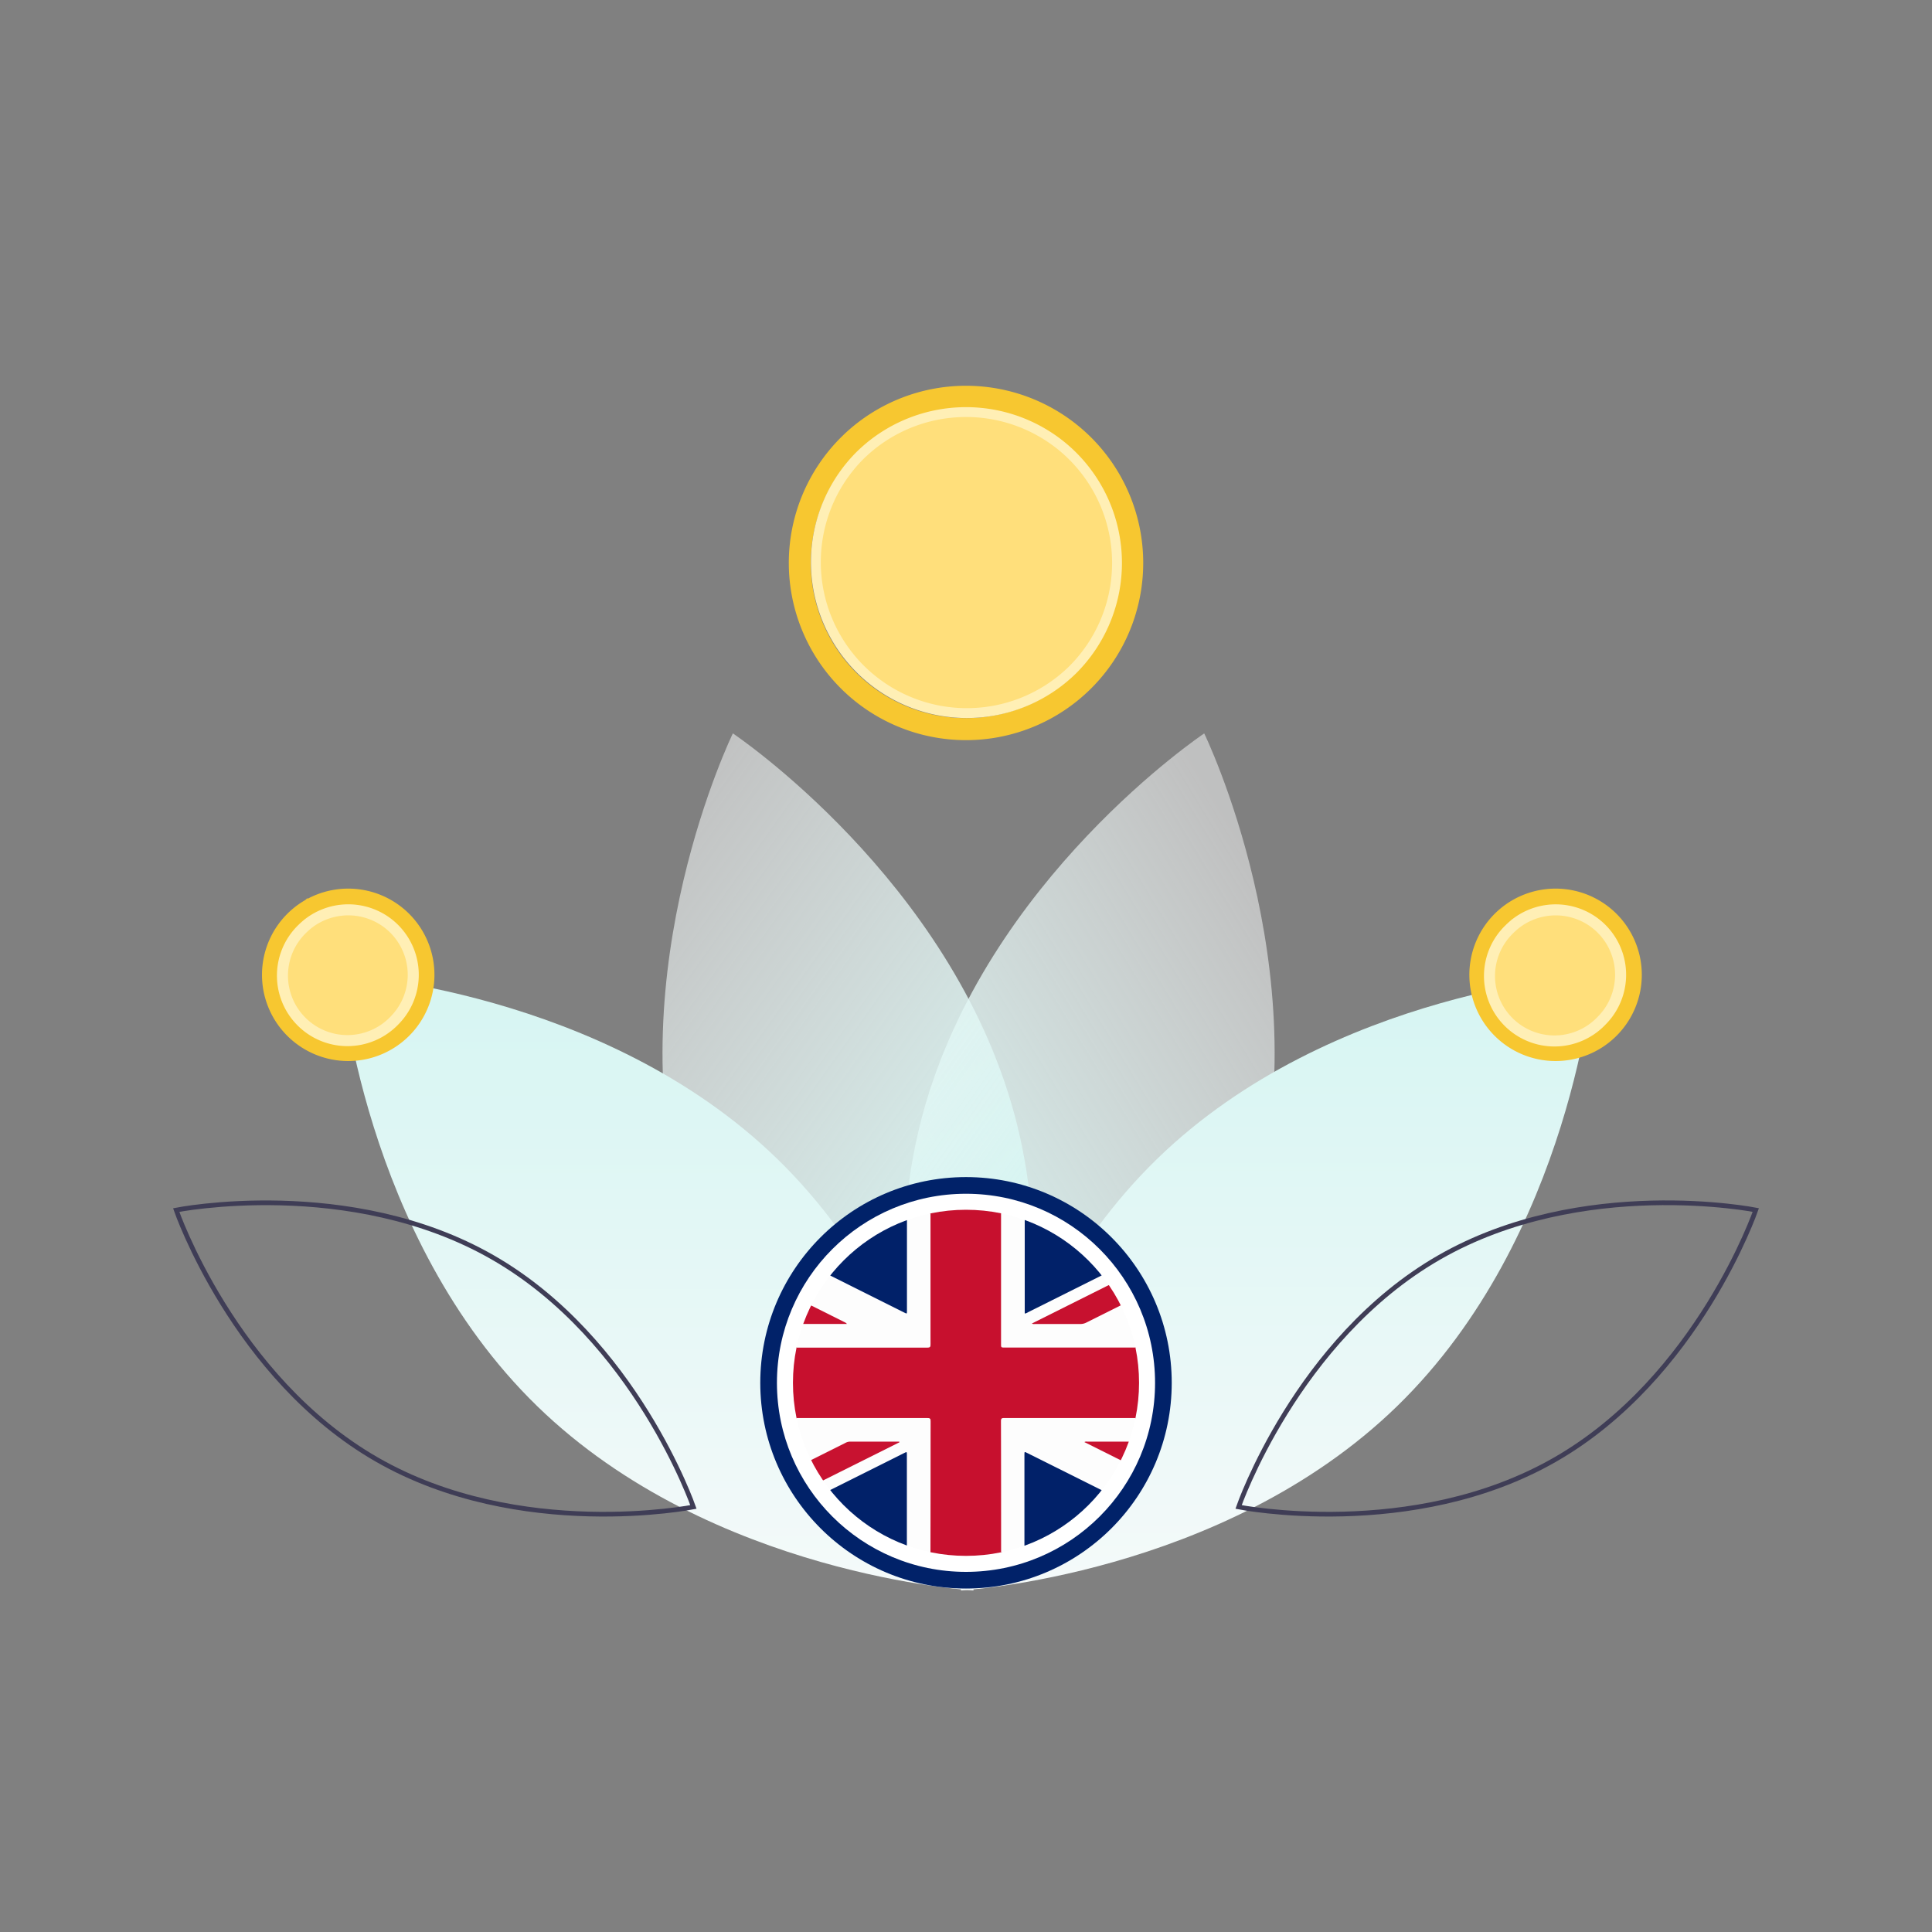 <svg xmlns="http://www.w3.org/2000/svg" xmlns:xlink="http://www.w3.org/1999/xlink" viewBox="0 0 700 700"><rect x="0" y="0" width="700" height="700" fill="#808080" stroke="none"/><defs><style>.a,.g{fill:none;}.b{clip-path:url(#a);}.c{fill:url(#b);}.d{fill:url(#c);}.e{fill:url(#d);}.f{fill:url(#e);}.g{stroke:#3f3d56;stroke-width:1.7px;}.h,.i{fill:#f8c730;stroke:#f7c730;}.h{stroke-width:6.25px;}.i{stroke-width:7px;}.j,.k{fill:#ffdf7b;stroke:#ffefb5;}.j{stroke-width:3.57px;}.k{stroke-width:4px;}.l{fill:#012269;}.m{fill:#fff;}.n{clip-path:url(#f);}.o{fill:#c7102e;}.p{fill:#fdfdfd;}.q{fill:#012169;}.r{fill:#c7112f;}.s{fill:#c81230;}</style><clipPath id="a"><rect class="a" width="700" height="700"/></clipPath><linearGradient id="b" x1="3938.66" y1="412.38" x2="3939.23" y2="413.18" gradientTransform="matrix(134.48, 0, 0, -308.63, -529321.13, 127793.72)" gradientUnits="userSpaceOnUse"><stop offset="0" stop-color="#d6f5f2"/><stop offset="1" stop-color="#f8f9f9" stop-opacity="0.53"/></linearGradient><linearGradient id="c" x1="3939.18" y1="412.25" x2="3938.58" y2="413.23" gradientTransform="matrix(134.48, 0, 0, -308.63, -529402.38, 127793.72)" gradientUnits="userSpaceOnUse"><stop offset="0" stop-color="#d6f5f2"/><stop offset="0.19" stop-color="#d7f5f2" stop-opacity="0.99"/><stop offset="1" stop-color="#f8f9f9" stop-opacity="0.53"/></linearGradient><linearGradient id="d" x1="3954.5" y1="415.61" x2="3954.5" y2="414.61" gradientTransform="matrix(229.1, 0, 0, -223.01, -905721.7, 93040.18)" gradientUnits="userSpaceOnUse"><stop offset="0" stop-color="#d6f5f2"/><stop offset="1" stop-color="#f5fafa"/></linearGradient><linearGradient id="e" x1="3954.5" y1="415.61" x2="3954.5" y2="414.61" gradientTransform="matrix(229.1, 0, 0, -223.01, -905501.43, 93040.18)" xlink:href="#d"/><clipPath id="f"><circle class="a" cx="350" cy="501.02" r="62.7"/></clipPath></defs><title>Jarvis Website Illustrations</title><g class="b"><path class="c" d="M454.87,436.34c-23.06,85.23-102,138-102,138S311.26,489,334.31,403.73s102-138,102-138S477.92,351.12,454.87,436.34Z"/><path class="d" d="M247,436.34c23.06,85.23,102,138,102,138s41.59-85.4,18.53-170.62-102-138-102-138S223.94,351.12,247,436.34Z"/><path class="e" d="M281.73,420c63.26,61.58,71,156.25,71,156.25S257.87,571,194.61,509.45s-71-156.25-71-156.25S218.47,358.38,281.73,420Z"/><path class="f" d="M419.13,420c-63.27,61.58-71,156.25-71,156.25S443,571,506.24,509.45s71-156.25,71-156.25S482.39,358.38,419.13,420Z"/><path class="g" d="M136.53,528.82C188.27,558.54,251.24,546,251.24,546s-20.94-60.68-72.68-90.4S63.84,438.43,63.84,438.43,84.78,499.11,136.53,528.82Z"/><path class="g" d="M563.47,528.82C511.73,558.54,448.76,546,448.76,546s20.94-60.68,72.68-90.4,114.72-17.19,114.72-17.19S615.22,499.11,563.47,528.82Z"/><path class="h" d="M393.2,160.78a61.12,61.12,0,0,0-85.05-1.31l-1.34,1.31a61.08,61.08,0,1,0,86.39,0ZM308,245.94A59.41,59.41,0,0,1,308,162c.57-.57,1.15-1.13,1.74-1.66A59.34,59.34,0,1,1,308,245.93Z"/><path class="i" d="M145.78,333.58a27.75,27.75,0,0,0-38.62-.59c-.21.19-.41.39-.61.59a27.74,27.74,0,1,0,39.23,0Zm-38.67,38.67a27,27,0,0,1,0-38.11c.26-.26.53-.51.79-.75a26.95,26.95,0,1,1-.79,38.86Z"/><path class="i" d="M583.23,333.58a27.75,27.75,0,0,0-38.62-.59c-.21.19-.41.39-.61.59a27.74,27.74,0,1,0,39.23,0Zm-38.67,38.67a27,27,0,0,1,0-38.11c.26-.26.53-.51.79-.75a26.95,26.95,0,1,1-.79,38.86Z"/><path class="j" d="M388.68,242.65a54.7,54.7,0,0,1-77.36-77.35c1.23-1.23,2.5-2.37,3.8-3.46a54.84,54.84,0,0,1,64.61-3.79,53.93,53.93,0,0,1,12.4,11A54.7,54.7,0,0,1,388.68,242.65Z"/><path class="k" d="M142.82,369.85a23.55,23.55,0,1,1-33.3-33.3c.53-.53,1.07-1,1.63-1.49A23.61,23.61,0,0,1,139,333.43a23.2,23.2,0,0,1,5.33,4.75A23.55,23.55,0,0,1,142.82,369.85Z"/><path class="k" d="M580.26,369.85A23.54,23.54,0,1,1,547,336.55c.53-.53,1.07-1,1.63-1.49a23.61,23.61,0,0,1,27.82-1.63,23.2,23.2,0,0,1,5.33,4.75A23.55,23.55,0,0,1,580.26,369.85Z"/></g><circle class="l" cx="350" cy="501.02" r="74.54"/><circle class="m" cx="350" cy="501.02" r="68.5"/><g class="n"><path class="o" d="M337,436.3h25.88v50.45c0,1.32,0,1.32,1.33,1.32q57,0,114,0c.92,0,1.24.13,1.24,1.16-.06,7.82-.05,15.64,0,23.46,0,1-.21,1.31-1.28,1.31q-57,0-114-.05c-1,0-1.2.22-1.2,1.2,0,16.51,0,33,.05,49.54,0,.92-.26,1.08-1.11,1.08q-11.83-.06-23.66,0c-.88,0-1.17-.17-1.17-1.13,0-16.51,0-33,.05-49.54,0-.91-.22-1.15-1.14-1.15q-57.69,0-115.37,0V488.07q57.69,0,115.36,0c.91,0,1.15-.21,1.15-1.14Q337,461.63,337,436.3Z"/><path class="p" d="M222.15,513.79q57,0,113.89,0c.91,0,1.13.23,1.13,1.13q0,24.45-.05,48.91c0,.94.28,1.11,1.15,1.1q11.67,0,23.36,0c.84,0,1.09-.16,1.09-1.07,0-16.3,0-32.6-.05-48.91,0-1,.23-1.17,1.19-1.17q56.28,0,112.58.05c1.06,0,1.28-.29,1.27-1.3q-.06-11.58,0-23.16c0-1-.31-1.14-1.21-1.14q-56.25,0-112.49,0c-1.31,0-1.31,0-1.31-1.3V437.13h8.58c0,.23,0,.46,0,.69v37.31c0,.26,0,.51,0,.78a2.27,2.27,0,0,0,1.13-.43q34.21-17.1,68.41-34.2c2.72-1.36,5.49-2.62,8.12-4.15h9.58c-.31.18-.62.38-.94.54L374.86,479l-1,.51a1.65,1.65,0,0,0,1.05.16c5.53,0,11,0,16.57,0a4.6,4.6,0,0,0,2.09-.5l83-41.52c.32-.16.7-.23.92-.56.12.08.42-.19.4.2,0,.23,0,.47,0,.7q0,63.09,0,126.17c0,.75-.16.91-.91.91q-127,0-253.94,0c-.75,0-.92-.16-.92-.91,0-4.56,0-9.12,0-13.68a5.91,5.91,0,0,0,.74-.27l54.8-27.41c.22-.11.5-.15.69-.51H223.05c-.3,0-.6,0-.9,0Zm28.94,50.93,0,.16h.39q38.11,0,76.25,0c.88,0,.85-.39.85-1q0-18.42,0-36.83c0-1.13,0-1.13-1-.62l-60.29,30.16Zm197.64.18,0-.15c-.27-.15-.54-.3-.82-.44l-75.7-37.85c-1-.51-1-.51-1,.62q0,18.36,0,36.71c0,.92.23,1.13,1.13,1.13q37.73,0,75.43,0ZM325.9,522.56l0-.2c-.21,0-.43,0-.65,0H308.07a3.57,3.57,0,0,0-1.7.46l-83,41.53c-.28.13-.55.28-.83.43l.05.16h1c5.52,0,11,0,16.56,0a4.71,4.71,0,0,0,2.18-.53q31.13-15.58,62.26-31.14Zm95.63-43.06.06.18.39,0q27.45,0,54.9,0c.79,0,.82-.32.82-.93q0-13.23,0-26.45v-.92Zm56.16,71.1c0-9.33,0-18.48,0-27.63,0-.77-.43-.64-.88-.64h-54.6c-.22,0-.53-.17-.68.2ZM392.9,522.5l84.79,42.39c0-3,0-5.76,0-8.55a1.34,1.34,0,0,0-.88-1.43q-32.18-16-64.32-32.14a3.94,3.94,0,0,0-1.9-.45H393.84A1.25,1.25,0,0,0,392.9,522.5Z"/><path class="p" d="M337.14,437.13q0,25,0,50c0,.92-.24,1.13-1.14,1.13q-56.94,0-113.88,0v-8.59a2.91,2.91,0,0,0,.4.05h55.28c.17,0,.42.13.48-.19l-.53-.27-54.89-27.45a5.94,5.94,0,0,0-.74-.28v-4.79c.37.16.74.31,1.09.48l63.94,32a4.87,4.87,0,0,0,2.28.53c5.46,0,10.91,0,16.37,0h1a2.27,2.27,0,0,0-.83-.64q-40.57-20.28-81.15-40.57a14.33,14.33,0,0,1-2.53-1.36H250.9c.28.17.55.35.84.5l75.84,37.93c1,.51,1,.51,1-.62V438c0-.29,0-.59-.05-.89Z"/><path class="q" d="M328.56,437.13c0,.3.05.6.05.89v36.92c0,1.13,0,1.13-1,.62l-75.84-37.93c-.29-.15-.56-.33-.84-.5Z"/><path class="q" d="M448.94,437.13c-2.63,1.53-5.4,2.79-8.12,4.15q-34.2,17.12-68.41,34.2a2.27,2.27,0,0,1-1.13.43c0-.27,0-.52,0-.78V437.82c0-.23,0-.46,0-.69Z"/><path class="r" d="M477.49,437.13c-.22.33-.6.4-.92.56l-83,41.52a4.6,4.6,0,0,1-2.09.5c-5.52,0-11,0-16.57,0a1.65,1.65,0,0,1-1.05-.16l1-.51,82.72-41.36c.32-.16.63-.36.94-.54Z"/><path class="q" d="M222.15,451.5a5.94,5.94,0,0,1,.74.28l54.89,27.45.53.27c-.06.32-.31.19-.48.19H222.55a2.91,2.91,0,0,1-.4-.05Z"/><path class="q" d="M222.15,522.37c.3,0,.6,0,.9,0h55.33c-.19.36-.47.4-.69.51l-54.8,27.41a5.91,5.91,0,0,1-.74.27Z"/><path class="r" d="M222.35,437.13a14.33,14.33,0,0,0,2.53,1.36q40.56,20.29,81.15,40.57a2.27,2.27,0,0,1,.83.64h-1c-5.46,0-10.91,0-16.37,0a4.87,4.87,0,0,1-2.28-.53l-63.94-32c-.35-.17-.72-.32-1.09-.48,0-3,0-6,0-9C222.17,437.53,221.93,437.21,222.35,437.13Z"/><path class="q" d="M251.09,564.72l16.2-8.09,60.29-30.16c1-.51,1-.51,1,.62q0,18.4,0,36.83c0,.61,0,1-.85,1q-38.13,0-76.25,0h-.39Z"/><path class="q" d="M448.73,564.9h-1q-37.71,0-75.43,0c-.9,0-1.13-.21-1.13-1.13q0-18.36,0-36.71c0-1.13,0-1.13,1-.62L448,564.31c.28.14.55.29.82.44Z"/><path class="s" d="M325.9,522.56l-21.38,10.68q-31.12,15.57-62.26,31.14a4.71,4.71,0,0,1-2.18.53c-5.52,0-11,0-16.56,0h-1l-.05-.16c.28-.15.55-.3.83-.43l83-41.53a3.57,3.57,0,0,1,1.7-.46h17.16c.22,0,.44,0,.65,0Z"/><path class="q" d="M421.53,479.5l56.16-28.08v.92q0,13.23,0,26.45c0,.61,0,.93-.82.93q-27.45,0-54.9,0l-.39,0Z"/><path class="q" d="M477.69,550.6l-56.15-28.07c.15-.37.46-.2.68-.2h54.6c.45,0,.88-.13.88.64C477.68,532.12,477.69,541.27,477.69,550.6Z"/><path class="s" d="M392.9,522.5a1.25,1.25,0,0,1,.94-.17h16.77a3.94,3.94,0,0,1,1.9.45q32.16,16.1,64.32,32.14a1.34,1.34,0,0,1,.88,1.43c0,2.79,0,5.58,0,8.55Z"/></g></svg>